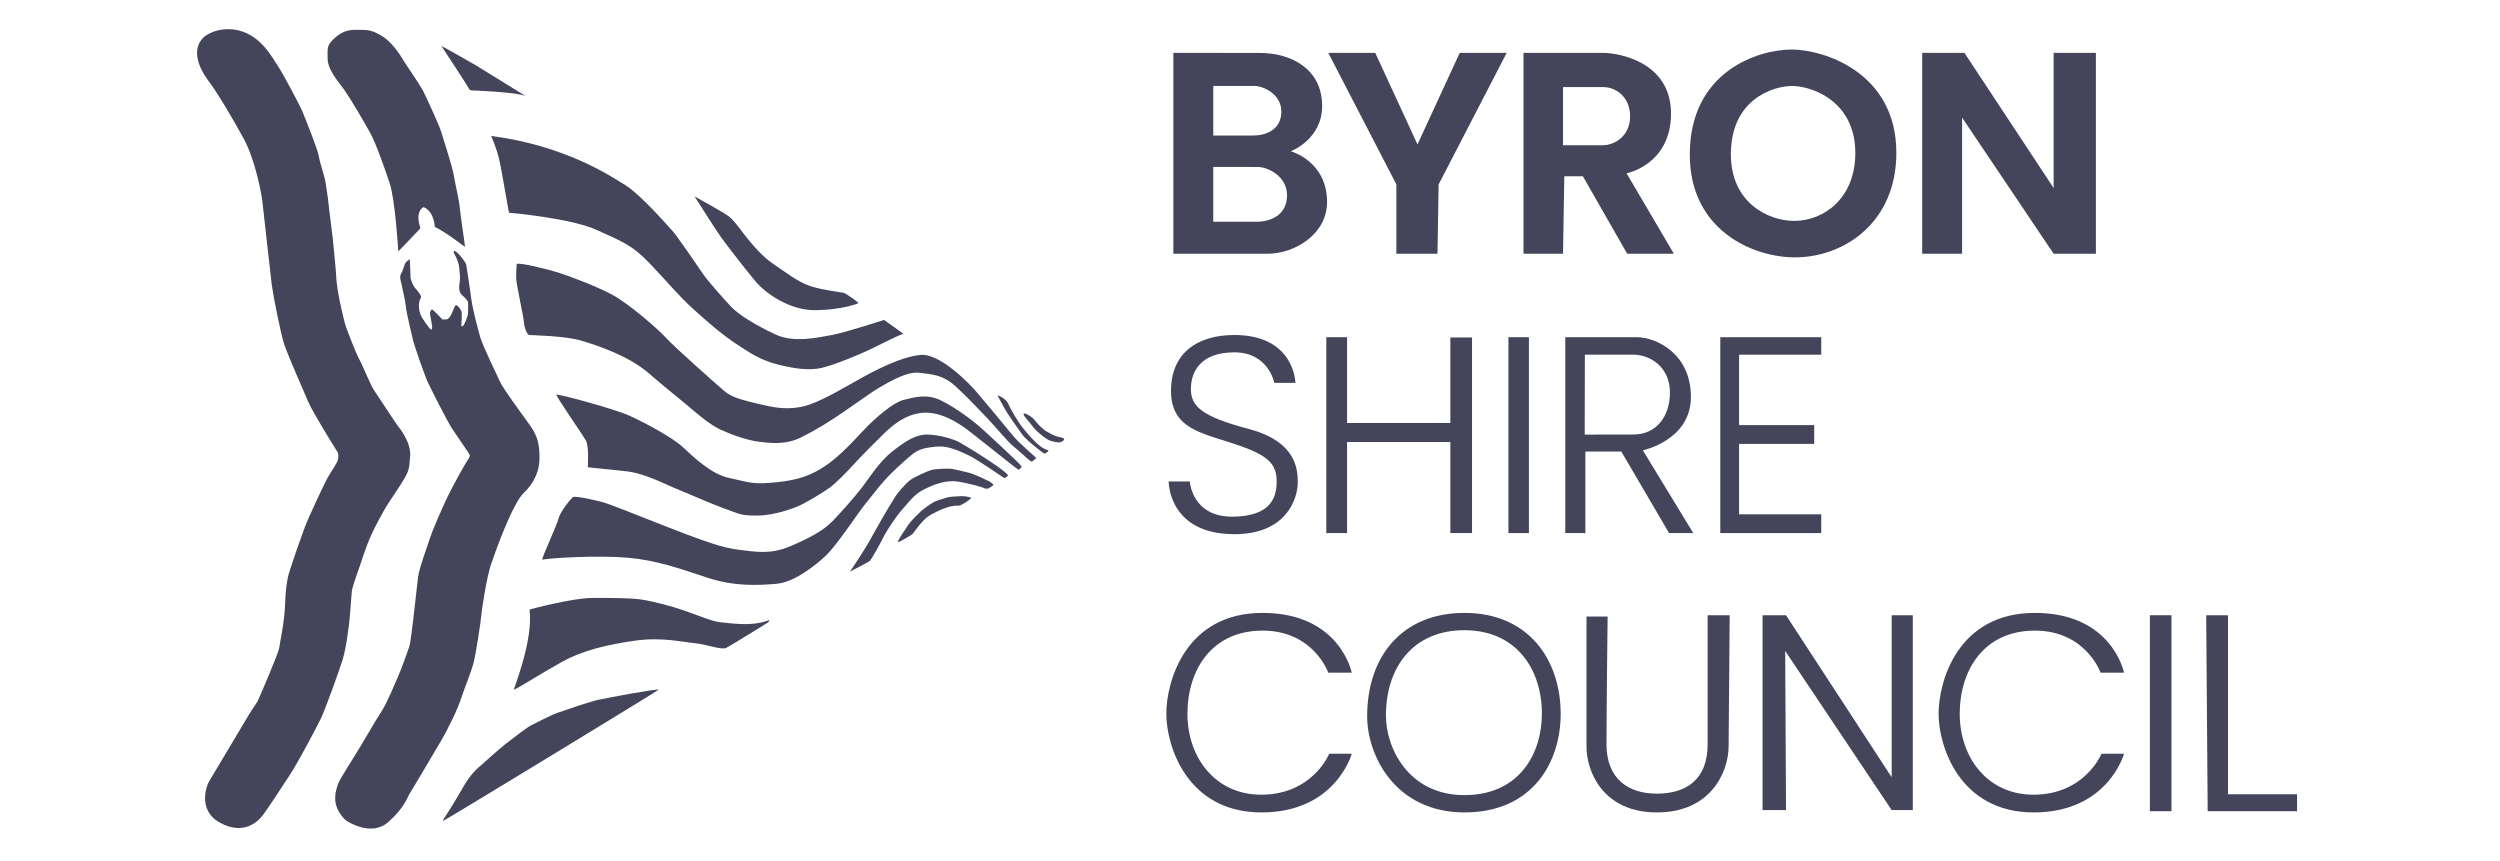 <svg width="421" height="145" viewBox="0 0 421 145" fill="none" xmlns="http://www.w3.org/2000/svg">
<g clip-path="url(#clip0_327_36)">
<path fill-rule="evenodd" clip-rule="evenodd" d="M296.814 103.607V136.417H300.767L300.625 109.615L318.556 136.417H322.114V103.607H318.556V130.883L300.767 103.607H296.814Z" fill="#44455A"/>
<path fill-rule="evenodd" clip-rule="evenodd" d="M262.818 120.21C262.818 128.315 258.138 136.813 246.611 136.813C235.092 136.813 230.23 127.38 230.23 120.606C230.23 110.635 236.033 103.212 246.611 103.212C257.537 103.212 262.818 111.257 262.818 120.21ZM259.656 120.176C259.656 112.776 255.403 106.127 246.595 106.127C238.065 106.127 233.392 112.262 233.392 120.503C233.392 126.103 237.314 133.898 246.595 133.898C255.885 133.898 259.656 126.874 259.656 120.176Z" fill="#44455A"/>
<path fill-rule="evenodd" clip-rule="evenodd" d="M289.699 89.772V56.785H306.697V59.729H292.861V71.588H305.511V74.751H292.861V86.61H306.697V89.772H289.699Z" fill="#44455A"/>
<path fill-rule="evenodd" clip-rule="evenodd" d="M223.351 56.785V89.772H226.846V74.431H244.239V89.772H247.892V56.828H244.239V71.238H226.846V56.788L223.351 56.785Z" fill="#44455A"/>
<path d="M257.468 56.785H254.019V89.772H257.468V56.785Z" fill="#44455A"/>
<path fill-rule="evenodd" clip-rule="evenodd" d="M263.593 56.785H275.602C278.891 56.785 284.75 59.527 284.75 66.845C284.75 74.162 276.654 75.831 276.654 75.831L285.145 89.772H281.073L273.025 76.033H266.977V89.772H263.593V56.785ZM266.866 73.185C266.866 73.185 271.294 73.169 275.073 73.169C278.86 73.169 281.216 70.226 281.216 66.054C281.216 61.883 277.95 59.729 275.073 59.729H266.89L266.866 73.185Z" fill="#44455A"/>
<path fill-rule="evenodd" clip-rule="evenodd" d="M323.695 42.731V8.901H330.81L345.832 31.663V8.901H352.947V42.731H345.832L330.415 19.804V42.731H323.695Z" fill="#44455A"/>
<path fill-rule="evenodd" clip-rule="evenodd" d="M196.803 81.076H200.361C200.361 81.076 200.701 87.005 207.476 87.005C214.26 87.005 214.987 83.488 214.987 81.076C214.987 78.021 213.461 76.607 207.871 74.751C202.29 72.895 197.198 72.163 197.198 65.825C197.198 59.486 201.586 56.414 207.871 56.414C218.023 56.414 218.149 64.473 218.149 64.473H214.592C214.592 64.473 213.627 59.334 207.871 59.334C202.124 59.334 200.55 62.639 200.55 65.501C200.55 68.364 202.242 70.115 210.243 72.224C218.252 74.332 218.545 78.954 218.545 81.231C218.545 83.912 216.695 89.956 207.871 89.956C196.716 89.956 196.803 81.076 196.803 81.076Z" fill="#44455A"/>
<path fill-rule="evenodd" clip-rule="evenodd" d="M197.594 8.901C197.594 8.901 206.733 8.914 212.133 8.914C217.541 8.914 222.648 11.686 222.648 17.828C222.648 23.521 217.359 25.476 217.359 25.476C217.359 25.476 223.478 27.087 223.478 34.035C223.478 39.354 218.141 42.731 213.406 42.731H197.594V8.901ZM204.314 14.466V22.825H211.034C213.137 22.825 215.777 21.881 215.777 18.796C215.777 15.71 212.552 14.475 211.295 14.475C210.046 14.475 204.314 14.466 204.314 14.466ZM204.314 28.108V37.342H211.595C213.864 37.342 216.734 36.299 216.734 32.891C216.734 29.483 213.24 28.119 211.88 28.119C210.52 28.119 204.314 28.108 204.314 28.108Z" fill="#44455A"/>
<path fill-rule="evenodd" clip-rule="evenodd" d="M223.683 8.901H231.59L238.705 24.32L245.82 8.901H253.726L242.263 31.062L242.073 42.731H235.147V31.049L223.683 8.901Z" fill="#44455A"/>
<path fill-rule="evenodd" clip-rule="evenodd" d="M256.557 42.731V8.901H269.91C272.669 8.901 281.397 10.462 281.397 19.111C281.397 27.761 273.918 29.184 273.918 29.184L281.88 42.731H274.021L266.558 29.686H263.427L263.214 42.731H256.557ZM263.214 14.665V24.459H269.894C272.013 24.459 274.511 22.808 274.511 19.607C274.511 16.407 272.226 14.665 269.934 14.665H263.214Z" fill="#44455A"/>
<path fill-rule="evenodd" clip-rule="evenodd" d="M301.716 8.34C307.052 8.34 319.346 12.147 319.346 25.733C319.346 37.461 310.563 43.339 302.269 43.339C295.138 43.339 284.56 38.748 284.56 26.035C284.56 12.032 296.047 8.34 301.716 8.34ZM301.811 14.482C298.395 14.482 291.478 16.878 291.478 25.967C291.478 34.218 297.85 37.198 302.143 37.198C307.139 37.198 312.436 33.382 312.436 25.771C312.436 16.952 305.028 14.482 301.811 14.482Z" fill="#44455A"/>
<path fill-rule="evenodd" clip-rule="evenodd" d="M227.637 113.278H223.684C223.684 113.278 221.201 106.195 212.615 106.195C204.037 106.195 199.965 112.845 199.965 120.21C199.965 127.576 204.662 133.826 212.378 133.826C221.051 133.826 223.842 126.93 223.842 126.93H227.637C227.637 126.93 224.941 136.813 212.425 136.813C199.91 136.813 196.408 125.616 196.408 120.21C196.408 114.806 199.586 103.212 212.615 103.212C225.652 103.212 227.637 113.278 227.637 113.278Z" fill="#44455A"/>
<path fill-rule="evenodd" clip-rule="evenodd" d="M357.688 113.278H353.735C353.735 113.278 351.253 106.195 342.667 106.195C334.089 106.195 330.017 112.845 330.017 120.21C330.017 127.576 334.713 133.826 342.429 133.826C351.102 133.826 353.893 126.93 353.893 126.93H357.688C357.688 126.93 354.992 136.813 342.477 136.813C329.962 136.813 326.459 125.616 326.459 120.21C326.459 114.806 329.637 103.212 342.667 103.212C355.704 103.212 357.688 113.278 357.688 113.278Z" fill="#44455A"/>
<path fill-rule="evenodd" clip-rule="evenodd" d="M267.167 103.826H270.724C270.724 103.826 270.535 119.606 270.535 125.349C270.535 131.092 274.116 133.65 279.026 133.65C283.943 133.65 287.564 131.305 287.564 125.349V103.607H291.28C291.28 103.607 291.138 121.548 291.098 125.744C291.067 129.94 288.149 136.813 279.026 136.813C269.902 136.813 267.167 129.875 267.167 125.744V103.826Z" fill="#44455A"/>
<path d="M365.677 103.607H362.039V136.602H365.677V103.607Z" fill="#44455A"/>
<path fill-rule="evenodd" clip-rule="evenodd" d="M371.526 103.607H375.195V133.75H386.824V136.602H371.771L371.526 103.607Z" fill="#44455A"/>
<path fill-rule="evenodd" clip-rule="evenodd" d="M143.064 96.284C143.366 96.043 145.813 92.174 146.158 91.563C146.512 90.941 148.198 87.961 148.418 87.543C148.633 87.125 150.415 84.17 150.817 83.549C151.219 82.928 152.541 81.415 153.211 80.892C153.877 80.368 156.338 79.261 156.932 79.113C157.531 78.965 159.36 78.907 159.92 78.924C160.48 78.94 162.506 79.438 163.286 79.642C164.062 79.846 166.471 80.978 166.634 81.078C166.796 81.18 167.366 81.58 167.285 81.699C167.199 81.817 166.399 82.279 166.399 82.279L165.911 82.276C165.393 82.004 163.076 81.354 161.127 81.078C159.173 80.803 156.961 81.71 155.409 82.515C153.858 83.32 152.718 84.964 151.904 85.838C151.095 86.713 149.357 89.268 148.791 90.416C148.231 91.564 146.795 94.109 146.522 94.409C146.278 94.682 143.38 96.119 143.064 96.284ZM143.064 96.284C143.055 96.288 143.05 96.291 143.045 96.293C143.026 96.304 143.031 96.299 143.064 96.284ZM168.003 66.624C168.027 66.488 169.468 67.199 169.746 67.91C170.024 68.621 171.384 70.995 172.183 71.98C172.988 72.966 175.104 75.636 176.565 75.811L176.484 76.025C176.484 76.025 176.077 76.427 175.847 76.366C175.622 76.306 172.753 74.048 172.145 73.177C171.537 72.307 170.067 70.253 169.622 69.55C169.181 68.848 167.998 66.655 168.003 66.624ZM172.404 69.642C172.533 69.51 173.773 70.102 174.271 70.783C174.769 71.465 175.713 72.391 176.326 72.698C176.943 73.006 177.264 73.375 178.629 73.656C179.998 73.937 178.538 74.532 178.394 74.514C178.251 74.496 177.14 74.443 176.388 73.99C175.631 73.536 174.539 72.59 174.171 72.136C173.807 71.682 172.883 70.517 172.686 70.304C172.495 70.092 172.27 69.781 172.404 69.642ZM116.962 33.065C116.962 33.065 122.033 35.85 122.881 36.545C123.728 37.24 125.256 39.435 126.046 40.376C126.841 41.316 128.392 43.233 130.226 44.446C132.06 45.659 134.373 47.54 136.581 48.222C138.793 48.904 141.599 49.188 142.088 49.321C142.581 49.453 144.597 50.963 144.568 51.034C144.535 51.105 141.915 52.156 137.404 52.237C132.898 52.317 128.842 49.261 127.377 47.559C125.917 45.856 122.411 41.311 121.497 40.057C120.587 38.804 116.962 33.065 116.962 33.065ZM87.019 44.446C87.627 44.186 92.363 45.385 93.963 45.883C95.567 46.381 100.303 48.127 103.061 49.609C105.824 51.09 110.751 55.336 112.159 56.896C113.572 58.457 120.807 64.86 121.976 65.845C123.149 66.83 124.403 67.301 129.398 68.389C134.397 69.477 137.194 67.801 138.86 67.04C140.531 66.279 145.827 63.172 146.637 62.795C147.451 62.419 151.674 60.081 155.017 59.77C158.364 59.458 163.406 64.796 164.354 65.896C165.307 66.996 169.497 72.018 170.579 73.359C171.666 74.701 174.439 76.981 174.472 77.109C174.511 77.238 173.874 77.694 173.692 77.727C173.515 77.76 171.345 75.676 170.579 75.093C169.818 74.51 167.409 71.607 166.27 70.44C165.135 69.274 163.152 67.104 161.002 65.128C158.857 63.153 157.176 63.055 154.777 62.772C152.378 62.489 148.538 65.047 147.834 65.419C147.135 65.791 144.482 67.706 142.088 69.347C139.698 70.988 137.558 72.337 134.905 73.656C132.257 74.976 129.647 74.617 127.722 74.374C125.802 74.133 123.211 73.222 121.257 72.312C119.308 71.403 116.804 69.147 115.511 68.061C114.223 66.974 112.743 65.876 109.286 62.882C105.834 59.888 100.681 58.207 97.928 57.375C95.169 56.544 89.653 56.462 89.174 56.417C88.7 56.373 88.274 55.053 88.216 54.166C88.164 53.28 86.952 47.944 86.924 46.84C86.895 45.737 87.019 44.446 87.019 44.446ZM68.976 43.627C69.038 43.659 69.115 46.213 69.125 46.546C69.129 46.879 69.129 46.954 69.474 47.798C69.814 48.643 71.217 49.666 70.834 50.246C70.446 50.827 70.494 51.968 70.738 52.784C70.987 53.601 72.419 55.408 72.51 55.46C72.601 55.513 72.611 55.594 72.749 55.321C72.888 55.047 72.419 53.155 72.414 52.826C72.414 52.498 72.582 52.134 72.749 52.108C72.912 52.082 74.483 53.784 74.483 53.784C74.483 53.784 74.311 53.824 75.168 53.784C76.025 53.744 76.461 51.366 76.791 51.389C77.121 51.413 77.687 52.192 77.749 52.587C77.802 52.982 77.682 54.94 77.682 54.94L77.921 54.936C78.185 54.792 78.764 53.251 78.797 52.976C78.831 52.701 78.865 51.163 78.802 50.864C78.745 50.563 78.18 50.011 77.921 49.809C77.667 49.606 77.155 49.093 77.371 47.798C77.581 46.504 77.38 46.12 77.323 45.053C77.265 43.986 76.389 42.531 76.389 42.531L76.485 42.226C77.083 42.358 78.486 44.224 78.515 44.578C78.544 44.932 79.166 48.67 79.358 50.27C79.554 51.87 80.406 55.175 80.885 56.814C81.364 58.453 83.581 62.861 84.146 64.172C84.716 65.483 87.91 69.728 89.332 71.741C90.754 73.754 90.845 75.344 90.85 77.176C90.86 79.008 90.151 81.161 88.216 82.994C86.287 84.827 83.471 92.781 82.71 94.965C81.953 97.15 81.096 102.875 81.034 103.764C80.976 104.653 80.143 110.058 79.765 111.56C79.382 113.062 78.189 115.983 77.84 117.076C77.495 118.17 76.825 119.837 76.135 121.218C75.45 122.6 74.938 123.623 74.33 124.654C73.726 125.686 69.537 132.789 69.062 133.513C68.593 134.237 68.201 135.94 65.371 138.447C62.536 140.954 58.552 138.364 58.288 138.175C58.03 137.987 56.856 136.838 56.531 135.311C56.2 133.786 56.88 132.032 57.206 131.415C57.527 130.799 59.701 127.333 60.845 125.458C61.99 123.582 63.149 121.459 64.164 119.941C65.174 118.424 66.534 115.043 67.051 113.88C67.573 112.717 68.713 109.547 68.933 108.852C69.153 108.157 69.421 105.536 69.541 104.728C69.666 103.92 70.178 98.893 70.398 97.204C70.624 95.516 72.132 91.56 72.414 90.587C72.702 89.614 74.373 85.744 75.287 83.819C76.207 81.892 78.453 77.87 78.726 77.524C78.994 77.178 79.128 76.841 79.118 76.657C79.114 76.472 76.796 73.223 76.006 71.98C75.221 70.738 72.549 65.466 72.022 64.319C71.49 63.171 69.69 57.956 69.541 57.249C69.398 56.542 68.478 52.918 68.344 51.629C68.215 50.341 67.808 48.926 67.741 48.407C67.674 47.889 67.18 46.689 67.506 46.169C67.832 45.649 68.066 44.696 68.205 44.395C68.339 44.094 68.976 43.627 68.976 43.627ZM34.283 6.286C34.927 5.662 37.555 4.196 40.881 5.328C44.207 6.461 45.996 9.923 46.798 11.112C47.6 12.301 50.44 17.604 50.956 18.846C51.473 20.087 53.495 25.166 53.672 26.25C53.849 27.334 54.673 29.806 54.778 30.472C54.883 31.137 55.267 33.512 55.315 34.234C55.367 34.956 56.076 40.124 56.133 41.094C56.196 42.065 56.564 45.275 56.612 46.507C56.665 47.739 56.962 49.438 57.201 50.671C57.445 51.905 57.996 54.273 58.288 55.116C58.585 55.959 59.969 59.56 60.563 60.622C61.152 61.685 62.387 64.872 63.077 65.856C63.771 66.84 66.496 71.067 66.908 71.6C67.324 72.132 69.273 74.504 69.062 76.878C68.856 79.253 69.048 79.224 66.821 82.603C64.595 85.982 65.313 84.782 63.67 87.782C62.028 90.783 61.286 93.254 60.793 94.726C60.299 96.198 59.322 98.796 59.246 99.605C59.174 100.414 58.959 103.105 58.887 104.063C58.815 105.022 58.312 109.124 57.699 111.094C57.086 113.064 54.687 119.688 54.065 120.936C53.442 122.184 50.568 127.797 48.714 130.64C46.859 133.483 45.131 136.108 44.274 137.263C43.417 138.418 40.972 140.708 37.045 138.541C33.117 136.374 34.88 132.119 35.207 131.597C35.534 131.076 41.092 121.723 41.92 120.344C42.749 118.966 43.253 118.398 43.446 117.95C43.639 117.502 46.91 110.051 47.038 109.006C47.165 107.961 47.88 104.93 47.995 101.99C48.11 99.051 48.273 98.323 48.474 97.255C48.675 96.187 50.684 90.503 51.347 88.74C52.01 86.977 54.486 81.734 55.085 80.6C55.683 79.466 56.885 77.922 56.947 77.248C57.01 76.573 56.986 76.344 56.742 75.969C56.492 75.593 52.724 69.544 51.91 67.671C51.093 65.798 48.498 59.82 47.896 58.093C47.293 56.367 45.964 49.572 45.763 47.945C45.561 46.318 44.302 34.902 44.164 33.757C44.026 32.611 42.986 26.935 41.052 23.377C39.117 19.818 36.64 15.65 35.066 13.56C33.492 11.47 32.17 8.333 34.283 6.286ZM67.07 42.348C67.07 42.348 66.568 33.64 65.605 30.799C64.638 27.958 63.34 24.219 62.358 22.419C61.377 20.619 58.963 16.521 58.049 15.236C57.139 13.951 55.209 11.818 55.176 9.969C55.147 8.12 55.046 7.667 56.133 6.617C57.225 5.567 58.274 4.991 59.964 5.021C61.659 5.05 62.411 4.867 64.437 6.138C66.457 7.409 68.105 10.448 68.105 10.448C68.105 10.448 70.815 14.452 71.217 15.236C71.624 16.02 73.947 21.029 74.33 22.29C74.718 23.55 76.197 28.203 76.384 29.362C76.571 30.522 77.375 33.997 77.442 35.108C77.514 36.221 78.376 41.601 78.295 41.573C78.213 41.545 75.067 39.06 73.233 38.221L73.2 37.982C73.2 37.982 73.042 35.607 71.394 34.909L71.294 34.903C71.294 34.903 69.843 35.474 70.781 38.383L70.647 38.619L67.07 42.348ZM74.325 7.737C74.833 7.949 80.239 11.059 80.239 11.059L88.547 16.194C87.101 15.495 79.478 15.223 79.478 15.223L79.118 15.153C78.726 14.405 74.325 7.737 74.325 7.737ZM82.71 22.898C95.102 24.492 102.755 29.587 105.331 31.192C107.907 32.796 112.437 38.014 113.203 38.834C113.969 39.653 117.513 44.844 118.384 46.122C119.256 47.401 121.751 50.18 123.096 51.629C124.442 53.078 127.449 54.844 130.595 56.328C133.746 57.812 137.917 56.79 140.067 56.417C142.222 56.045 148.863 53.878 148.873 53.878C148.887 53.878 152.45 56.391 152.143 56.258C151.842 56.125 148.011 58.158 146.397 58.907C144.788 59.657 140.804 61.359 138.496 61.924C136.193 62.489 133.574 62.042 130.834 61.34C128.1 60.639 126.295 59.455 123.891 57.854C121.492 56.253 119.385 54.41 116.818 52.108C114.247 49.806 112.265 47.313 109.296 44.239C106.332 41.165 104.694 40.653 100.427 38.7C96.165 36.747 85.822 35.817 85.736 35.827C85.65 35.837 84.491 28.617 84.036 26.729C83.586 24.841 82.71 22.898 82.71 22.898ZM110.905 116.151C110.876 116.284 74.679 138.323 74.617 138.246C74.55 138.169 74.718 137.88 75.287 137.031C75.862 136.182 77.284 133.791 77.854 132.795C78.429 131.799 79.181 130.507 80.497 129.32C81.809 128.132 84.194 126.035 85.104 125.307C86.019 124.579 88.921 122.374 89.414 122.158C89.907 121.942 92.507 120.519 93.963 120.01C95.423 119.502 99.206 118.199 100.667 117.868C102.132 117.536 110.962 115.893 110.905 116.151ZM86.54 116.123C86.498 115.956 89.835 107.783 89.174 102.738L89.347 102.594C89.347 102.594 96.477 100.683 99.781 100.692C103.08 100.7 105.948 100.676 107.926 100.951C109.904 101.226 113.237 102.108 115.367 102.866C117.503 103.625 120.142 104.715 121.305 104.782C122.469 104.849 126.405 105.648 129.556 104.419L129.398 104.782C129.398 104.782 123.158 108.667 122.325 109.091C121.492 109.516 119.05 108.499 116.948 108.306C114.85 108.114 111.388 107.242 106.892 107.894C102.4 108.546 98.272 109.447 94.59 111.486C90.903 113.525 86.593 116.311 86.54 116.123ZM91.329 94.247C91.051 94.308 93.79 88.436 94.063 87.303C94.341 86.171 96.103 83.996 96.491 83.712C96.879 83.429 100.978 84.392 101.864 84.67C102.755 84.948 107.926 86.971 109.047 87.435C110.172 87.898 116.368 90.295 117.427 90.656C118.49 91.016 121.602 92.247 124.37 92.571C127.143 92.895 129.661 93.459 133.138 91.968C136.609 90.477 138.74 89.26 140.172 87.782C141.609 86.306 143.974 83.647 145.2 82.036C146.431 80.426 148.011 77.817 150.228 76.05C152.45 74.284 154.255 73.158 156.128 73.177C157.995 73.198 160.207 73.851 161.141 74.263C162.07 74.676 169.152 79.047 169.737 80.016L169.655 80.194C169.655 80.194 169.229 80.524 169.143 80.517C169.061 80.511 164.493 77.285 163.009 76.623C161.529 75.962 159.657 75.019 157.756 75.203C155.855 75.389 154.724 75.583 153.513 76.602C152.301 77.62 149.874 79.703 147.982 82.036C146.091 84.37 145.258 85.401 144.099 87.064C142.935 88.727 140.282 92.485 138.975 93.67C137.673 94.855 133.966 98.058 130.72 98.317C127.473 98.577 123.7 98.782 119.103 97.273C114.51 95.764 110.617 94.346 105.695 93.918C100.777 93.491 92.68 93.951 91.329 94.247ZM98.991 78.684C98.976 78.293 99.235 75.198 98.636 74.135C98.038 73.073 93.551 66.684 93.723 66.473C93.9 66.264 103.478 68.867 105.934 69.971C108.395 71.075 113.237 73.645 115.032 75.332C116.833 77.02 119.821 79.855 122.694 80.463C125.572 81.07 126.472 81.559 129.556 81.318C133.296 81.026 135.642 80.506 138.257 78.924C140.67 77.466 142.83 75.256 145.2 72.698C147.57 70.141 150.578 67.715 152.143 67.352C153.714 66.989 155.922 66.196 158.46 67.431C160.997 68.667 163.942 70.937 164.981 71.858C166.016 72.779 172.002 78.271 172.016 78.536C172.035 78.802 171.599 79.12 171.451 79.069C171.307 79.019 165.183 74.13 163.957 73.177C162.731 72.224 159.451 69.493 155.883 69.493C152.321 69.493 149.615 72.29 148.696 73.177C147.776 74.065 144.836 77.002 143.764 78.205C142.696 79.409 140.574 81.535 139.693 82.147C138.817 82.759 135.599 84.849 133.708 85.532C131.821 86.216 129.455 86.825 127.483 86.825C125.514 86.825 125.007 86.711 124.131 86.421C123.259 86.132 119.806 84.834 118.542 84.264C117.278 83.694 113.62 82.235 111.92 81.443C110.22 80.651 107.682 79.647 105.786 79.402C103.889 79.159 98.996 78.722 98.991 78.684ZM151.186 91.28C151.066 91.156 152.685 88.779 153.039 88.261C153.388 87.744 154.768 86.388 155.122 86.061C155.476 85.734 156.779 84.779 157.339 84.503C157.899 84.226 159.35 83.829 159.676 83.731C159.997 83.633 161.835 83.536 162.286 83.56C162.736 83.583 163.526 83.765 163.531 83.86C163.531 83.954 162.889 84.428 162.664 84.577C162.444 84.726 161.687 85.113 161.687 85.113L161.414 85.149C159.91 85.061 157.99 85.981 156.645 86.743C155.304 87.506 153.91 89.658 153.719 89.879C153.527 90.099 151.31 91.403 151.186 91.28Z" fill="#44455A"/>
</g>
<defs>
<clipPath id="clip0_327_36">
<rect width="421" height="145" fill="white"/>
</clipPath>
</defs>
</svg>
